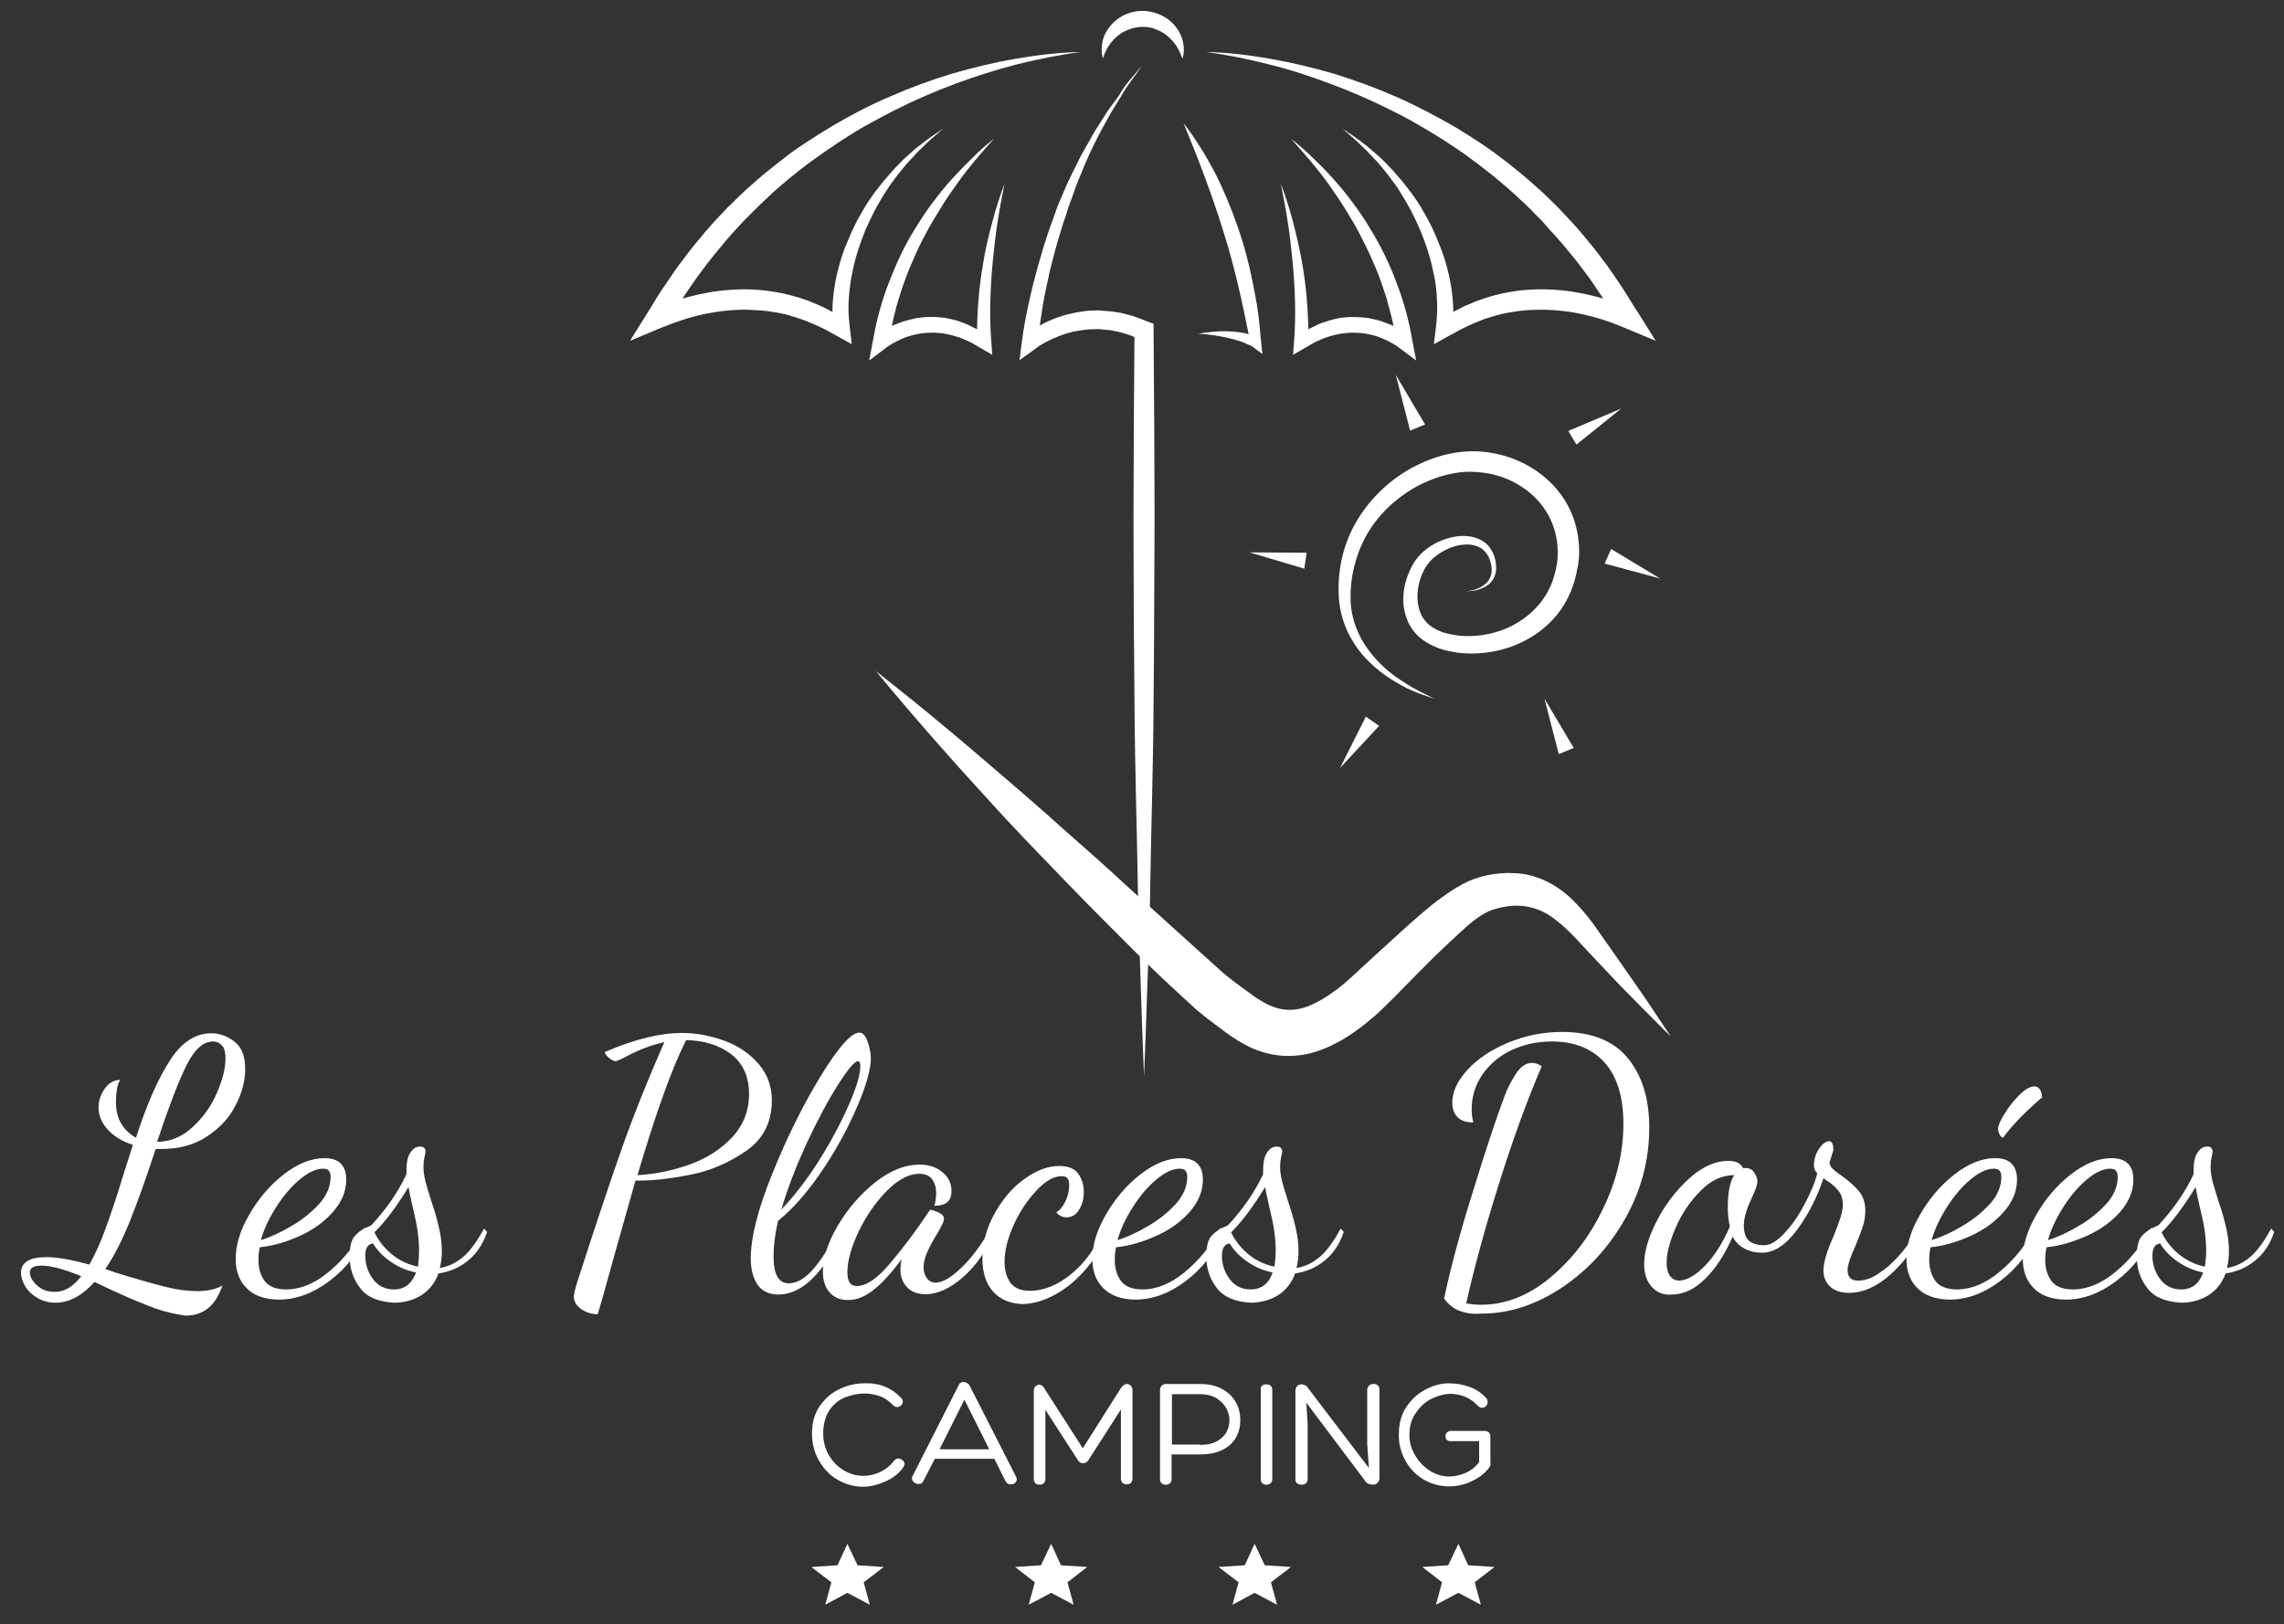 <svg xmlns="http://www.w3.org/2000/svg" xmlns:xlink="http://www.w3.org/1999/xlink" version="1.1" style="enable-background:new -225.3 -139.3 994.1 862.4;" xml:space="preserve" width="671.348" height="477.47"><rect width="100%" height="100%" fill="#333333" stroke="none"/><rect id="backgroundrect" width="100%" height="100%" x="0" y="0" fill="none" stroke="none"/>
<style type="text/css">
	.st0{fill:#FFFFFF;}
</style>

<g class="currentLayer" style=""><title>Layer 1</title><g id="svg_1" class="">
	<g id="svg_2">
		<path class="st0" d="M45.672,384.7 c-3.2,-1.2 -7.4,-2.9 -12.6,-5.3 l-5.3,-2.5 c-3.6,4 -7.4,6.1 -11.4,6.1 c-2.1,0 -3.9,-0.5 -5.4,-1.4 c-1.6,-1 -2.8,-2.1 -3.6,-3.5 c-0.8,-1.4 -1.2,-2.7 -1.2,-4 c0,-1.4 0.6,-2.5 1.8,-3.3 c1.2,-0.8 3.1,-1.2 5.7,-1.2 c3,0 7.2,0.7 12.6,2.2 c1.7,-3 3.3,-6.6 4.8,-10.7 c1.5,-4.1 3.4,-9.7 5.5,-16.7 l2.5,-7.8 c-3.1,-1 -5.6,-2.5 -7.4,-4.5 c-1.8,-2 -2.7,-4.1 -2.7,-6.5 c0,-2 0.6,-3.8 1.8,-5.5 c1.2,-1.7 2.7,-2.6 4.6,-2.6 c-0.5,0.6 -0.8,1.5 -1,2.8 c-0.2,1.2 -0.3,2.4 -0.3,3.6 c0,2.5 0.5,4.7 1.6,6.5 c1.1,1.8 2.5,3.1 4.3,4.1 c3.1,-9.6 6.4,-17.2 9.9,-22.6 c3.4,-5.4 7.5,-8.1 12.2,-8.1 c2.5,0 4.8,0.8 6.9,2.5 c2.1,1.6 3.1,4.3 3.1,8 c0,3.4 -0.9,7 -2.8,10.6 c-1.8,3.7 -4.6,6.7 -8.4,9.2 c-3.7,2.5 -8.2,3.7 -13.5,3.7 h-1.6 c-2.8,8.5 -5.3,15.5 -7.5,21 c-2.2,5.5 -4.6,10.3 -7.3,14.3 c0.5,0.2 1.1,0.4 1.7,0.6 c0.6,0.2 1.2,0.4 1.8,0.6 c5.8,1.8 10.5,3.1 14,4 s6.7,1.3 9.6,1.3 c2.7,0 5.2,-0.5 7.3,-1.6 c-1.1,3.1 -2.5,5.3 -4.3,6.7 c-1.8,1.4 -3.9,2.1 -6.5,2.1 C51.772,386.4 48.872,385.8 45.672,384.7 zM23.872,375.2 c-5.1,-2.1 -9,-3.1 -11.7,-3.1 c-2.3,0 -3.4,0.7 -3.4,1.9 c0,1.3 0.7,2.6 2.1,3.9 c1.4,1.3 3.1,1.9 5.1,1.9 C18.772,379.9 21.472,378.4 23.872,375.2 zM56.472,331.5 c3.1,-2.8 5.5,-6.1 7.2,-10 c1.7,-3.9 2.6,-7.3 2.6,-10.2 c0,-1.8 -0.3,-3.2 -1,-3.9 c-0.7,-0.8 -1.6,-1.2 -2.7,-1.2 c-2.9,0 -5.5,2.4 -7.9,7.3 c-2.4,4.9 -5.2,12.3 -8.5,22.2 C49.972,335.7 53.372,334.3 56.472,331.5 z" id="svg_3"/>
		<path class="st0" d="M72.472,378.7 c-2.2,-2.2 -3.2,-5.1 -3.2,-8.6 c0,-4 1.3,-8.4 4,-13 c2.7,-4.7 6,-8.6 10.1,-11.8 c4.1,-3.2 8.1,-4.8 12,-4.8 c4.2,0 6.4,2.1 6.4,6.3 c0,3.4 -1.3,6.5 -3.8,9.4 c-2.5,2.9 -5.8,5.3 -9.7,7.1 c-4,1.8 -7.9,3 -11.9,3.4 c-0.3,1.2 -0.4,2.4 -0.4,3.7 c0,2.5 0.6,4.5 1.8,6.2 c1.2,1.6 3.3,2.5 6.3,2.5 c4.2,0 8.4,-1.7 12.6,-5.2 c4.2,-3.5 7.7,-7.8 10.4,-12.9 l1.2,0.9 c-2.7,6.1 -6.5,11 -11.4,14.7 c-4.9,3.7 -9.9,5.5 -15,5.5 C77.672,382 74.572,380.9 72.472,378.7 zM85.772,360.4 c3.1,-1.8 5.8,-4 8.1,-6.5 c2.2,-2.5 3.3,-5.1 3.3,-7.9 c0,-0.8 -0.2,-1.4 -0.5,-1.8 c-0.3,-0.4 -0.9,-0.6 -1.7,-0.6 c-2.1,0 -4.4,1.1 -6.9,3.2 c-2.5,2.1 -4.8,4.8 -6.9,8.1 c-2.1,3.3 -3.6,6.5 -4.5,9.7 C79.572,363.7 82.572,362.3 85.772,360.4 z" id="svg_4"/>
		<path class="st0" d="M105.872,378.7 c-2.1,-2.7 -3.1,-5.8 -3.1,-9.4 c0,-2.7 0.5,-4.7 1.4,-5.8 c1,-1.1 2,-1.9 3.1,-2.4 c1.1,-0.5 1.8,-0.8 2,-1 c4.4,-4.8 7.8,-9.7 10.2,-14.9 v-1.2 c0,-2.3 0.4,-4.1 1.2,-5.2 c0.8,-1.2 1.7,-1.7 2.8,-1.7 c0.5,0 1,0.1 1.2,0.4 c0.3,0.2 0.4,0.6 0.4,1 c0,0.3 -0.1,0.8 -0.3,1.7 c-0.2,0.9 -0.3,1.8 -0.3,2.8 c0,1.4 0.2,2.8 0.6,4.4 c0.4,1.5 1,3.5 1.8,6 c1,2.9 1.7,5.5 2.2,7.7 c0.5,2.2 0.8,4.4 0.8,6.7 c0,1.8 -0.2,3.5 -0.6,5 c2.5,-0.4 4.8,-1.5 6.9,-3.3 c2.1,-1.8 4.1,-4.6 6.1,-8.3 l0.9,1 c-1.2,3.6 -3.1,6.4 -5.6,8.4 c-2.5,2.1 -5.4,3.3 -8.7,3.8 c-1,2.8 -2.7,4.9 -5,6.4 c-2.3,1.4 -5,2.2 -8.1,2.2 C111.172,382.7 107.872,381.4 105.872,378.7 zM122.272,374.1 c-2.7,-0.5 -5.2,-1.6 -7.5,-3.2 c-2.3,-1.6 -4,-3.4 -5.1,-5.3 c-1.5,0.1 -2.3,1.3 -2.3,3.6 c0,2.6 0.8,4.9 2.3,6.9 c1.5,2 3.6,3 6.1,3 C118.972,379.1 121.072,377.4 122.272,374.1 zM123.172,367.6 c0,-2.1 -0.2,-4.1 -0.5,-6.2 c-0.3,-2.1 -0.9,-4.4 -1.5,-7.1 c-0.6,-2.7 -1,-4.5 -1.1,-5.3 c-3.5,5.7 -6.8,10.2 -10,13.3 c1.1,2.4 2.8,4.5 5,6.4 c2.2,1.8 4.8,3.1 7.8,3.7 C123.072,370.7 123.172,369.1 123.172,367.6 z" id="svg_5"/>
		<path class="st0" d="M170.872,384.9 c-1.4,-1 -2.2,-2.2 -2.2,-3.6 c0,-1 0.5,-2.9 1.4,-5.6 c5.2,-16.1 9.5,-29 12.9,-38.6 c3.4,-9.6 7.5,-19.8 12.3,-30.7 c-3.8,0.8 -7.7,2.3 -11.9,4.6 c-1.4,0.7 -2.2,1 -2.4,1 c-0.5,0 -1.1,-0.3 -2,-1 c-0.8,-0.7 -1.2,-1.3 -1.2,-1.7 c8.8,-3.8 16.3,-5.6 22.7,-5.6 c4.2,0 8.4,0.8 12.5,2.3 c4.1,1.5 7.4,3.8 10,6.8 c2.6,3 3.9,6.6 3.9,10.7 c0,6.4 -2.5,11.4 -7.6,14.9 c-5.1,3.5 -10.6,5.9 -16.5,7 c-6,1.2 -10.9,1.7 -15,1.7 h-1 c-0.3,1.2 -2.4,8.5 -6.2,22 c-2.4,8.7 -4,14.5 -4.9,17.3 C173.972,386.4 172.372,385.9 170.872,384.9 zM202.872,342.3 c5,-1.8 9.1,-4.5 12.4,-8 c3.2,-3.5 4.9,-7.7 4.9,-12.6 c0,-5.2 -1.8,-9.1 -5.3,-11.8 c-3.6,-2.7 -8,-4 -13.2,-4.1 c-4.2,8.3 -8.9,21.5 -14.3,39.7 C192.772,345.2 197.872,344.1 202.872,342.3 z" id="svg_6"/>
		<path class="st0" d="M222.672,377.7 c-1.3,-1.9 -2,-4.5 -2,-7.7 c0,-6.2 2.1,-14.5 6.4,-25.1 s9,-20.1 14.2,-28.6 c5.2,-8.5 9,-12.7 11.3,-12.7 c1,0 1.8,0.8 2.4,2.5 c0.6,1.7 1,3.4 1,5.1 c0,3.1 -1.3,7.8 -3.9,13.9 c-2.6,6.1 -5.9,12.3 -10.1,18.6 c-4.2,6.3 -8.6,11.4 -13.3,15.3 c-0.9,4 -1.3,7.4 -1.3,10.4 c0,5.3 1.5,7.9 4.5,7.9 c2.5,0 5.1,-1.6 7.7,-4.8 s5,-7.1 7,-11.6 l1.5,0.8 c-5.9,12.6 -12.3,18.9 -19.3,18.9 C226.072,380.6 223.972,379.6 222.672,377.7 zM240.672,341.3 c3.6,-5.7 6.5,-11.2 8.8,-16.4 c2.3,-5.2 3.4,-9 3.4,-11.3 c0,-1.1 -0.2,-1.6 -0.7,-1.6 c-1,0 -2.9,2.3 -5.9,7 c-3,4.7 -6,10.4 -9.2,17.2 c-3.1,6.8 -5.6,13.2 -7.4,19.4 C233.372,351.7 237.072,347 240.672,341.3 z" id="svg_7"/>
		<path class="st0" d="M243.972,380.1 c-1.4,-1.5 -2.1,-3.6 -2.1,-6.3 c0,-4 1.5,-8.6 4.4,-13.5 s6.6,-9.2 11,-12.7 c4.4,-3.5 8.8,-5.2 13,-5.2 c2.7,0 4.9,0.7 6.7,2.2 c1.8,1.4 2.7,3.3 2.7,5.5 c0,1.6 -0.4,2.7 -1.3,3.4 c-0.9,0.7 -2.1,1 -3.7,1 c0.3,-1.2 0.5,-2.4 0.5,-3.6 c0,-1.7 -0.4,-3.1 -1.2,-4.2 c-0.8,-1.1 -2.1,-1.6 -3.8,-1.6 c-3,0 -6.2,1.7 -9.5,5 c-3.3,3.4 -6.1,7.4 -8.3,12 c-2.2,4.7 -3.3,8.7 -3.3,12 c0,2.7 0.9,4 2.8,4 c2.7,0 6,-2.2 9.6,-6.5 c3.7,-4.3 7.7,-9.6 11.9,-15.9 c0.9,0.1 1.8,0.4 2.7,0.9 c0.9,0.4 1.4,1 1.4,1.7 c0,0.5 -0.3,1.4 -1,2.6 c-0.6,1.2 -1,1.9 -1.2,2.1 c-1.2,2 -2.1,3.7 -2.8,5.3 s-1,3 -1,4.3 c0,1.2 0.3,2.2 0.9,3.1 c0.6,0.9 1.5,1.4 2.6,1.4 c2,0 4.5,-1.4 7.5,-4.3 c3,-2.8 6,-6.8 8.9,-12 l1,1 c-1.4,3.6 -3.3,6.9 -5.5,9.7 c-2.3,2.8 -4.7,5 -7.3,6.6 c-2.6,1.6 -5.1,2.4 -7.5,2.4 c-2.4,0 -4.2,-0.7 -5.5,-2.1 c-1.3,-1.4 -1.9,-3.1 -1.9,-5.1 c0,-0.9 0.1,-1.9 0.3,-3 c-3.1,4.1 -5.8,7.1 -8.3,9 c-2.4,1.9 -4.8,2.9 -7.2,2.9 C247.272,382.3 245.372,381.6 243.972,380.1 z" id="svg_8"/>
		<path class="st0" d="M291.972,379.8 c-2.1,-2.3 -3.2,-5.5 -3.2,-9.7 c0,-4.4 1.1,-8.8 3.4,-13 c2.3,-4.2 5.1,-7.7 8.7,-10.3 c3.5,-2.6 7,-4 10.4,-4 c2.6,0 4.5,0.7 5.6,2.2 s1.7,3.3 1.7,5.4 c0,2.1 -0.5,3.8 -1.4,5.3 c-0.9,1.5 -2.2,2.2 -3.7,2.2 c-1.2,0 -2.2,-0.5 -3,-1.5 c1,-0.5 1.9,-1.6 2.7,-3.2 c0.8,-1.7 1.1,-3.3 1.1,-4.9 c0,-0.9 -0.2,-1.5 -0.5,-1.9 c-0.3,-0.4 -0.9,-0.6 -1.7,-0.6 c-2.3,0 -4.8,1.4 -7.4,4.2 c-2.6,2.8 -4.9,6.1 -6.7,10.1 c-1.8,4 -2.7,7.6 -2.7,10.9 c0,2.5 0.6,4.5 1.7,6.1 c1.2,1.6 3.1,2.4 5.7,2.4 c4.2,0 8.3,-1.7 12.4,-5.1 c4.1,-3.4 7.2,-7.9 9.4,-13.4 l1.3,1 c-1.6,4.1 -3.7,7.8 -6.5,11 c-2.7,3.2 -5.8,5.8 -9.1,7.6 c-3.3,1.8 -6.6,2.8 -9.9,2.8 C296.872,383.2 294.072,382.1 291.972,379.8 z" id="svg_9"/>
		<path class="st0" d="M324.272,378.7 c-2.2,-2.2 -3.2,-5.1 -3.2,-8.6 c0,-4 1.3,-8.4 4,-13 c2.7,-4.7 6,-8.6 10.1,-11.8 c4.1,-3.2 8.1,-4.8 12,-4.8 c4.2,0 6.4,2.1 6.4,6.3 c0,3.4 -1.3,6.5 -3.8,9.4 c-2.5,2.9 -5.8,5.3 -9.8,7.1 c-4,1.8 -7.9,3 -11.9,3.4 c-0.3,1.2 -0.4,2.4 -0.4,3.7 c0,2.5 0.6,4.5 1.8,6.2 c1.2,1.6 3.3,2.5 6.3,2.5 c4.2,0 8.4,-1.7 12.6,-5.2 c4.2,-3.5 7.7,-7.8 10.4,-12.9 l1.2,0.9 c-2.7,6.1 -6.5,11 -11.4,14.7 c-4.9,3.7 -9.8,5.5 -15,5.5 C329.472,382 326.472,380.9 324.272,378.7 zM337.572,360.4 c3.1,-1.8 5.8,-4 8.1,-6.5 c2.2,-2.5 3.3,-5.1 3.3,-7.9 c0,-0.8 -0.2,-1.4 -0.5,-1.8 c-0.3,-0.4 -0.9,-0.6 -1.7,-0.6 c-2.1,0 -4.4,1.1 -6.9,3.2 c-2.5,2.1 -4.8,4.8 -6.9,8.1 c-2.1,3.3 -3.6,6.5 -4.5,9.7 C331.372,363.7 334.372,362.3 337.572,360.4 z" id="svg_10"/>
		<path class="st0" d="M357.672,378.7 c-2.1,-2.7 -3.1,-5.8 -3.1,-9.4 c0,-2.7 0.5,-4.7 1.4,-5.8 c1,-1.1 2,-1.9 3.1,-2.4 c1.1,-0.5 1.8,-0.8 2,-1 c4.4,-4.8 7.8,-9.7 10.2,-14.9 v-1.2 c0,-2.3 0.4,-4.1 1.2,-5.2 c0.8,-1.2 1.7,-1.7 2.8,-1.7 c0.5,0 1,0.1 1.2,0.4 c0.3,0.2 0.4,0.6 0.4,1 c0,0.3 -0.1,0.8 -0.3,1.7 c-0.2,0.9 -0.3,1.8 -0.3,2.8 c0,1.4 0.2,2.8 0.6,4.4 c0.4,1.5 1,3.5 1.8,6 c1,2.9 1.7,5.5 2.2,7.7 c0.5,2.2 0.8,4.4 0.8,6.7 c0,1.8 -0.2,3.5 -0.6,5 c2.5,-0.4 4.8,-1.5 6.9,-3.3 c2.1,-1.8 4.1,-4.6 6.1,-8.3 l0.9,1 c-1.2,3.6 -3.1,6.4 -5.6,8.4 c-2.5,2.1 -5.4,3.3 -8.7,3.8 c-1,2.8 -2.7,4.9 -5,6.4 c-2.3,1.4 -5,2.2 -8.1,2.2 C362.972,382.7 359.772,381.4 357.672,378.7 zM374.072,374.1 c-2.7,-0.5 -5.2,-1.6 -7.5,-3.2 c-2.3,-1.6 -4,-3.4 -5.1,-5.3 c-1.5,0.1 -2.3,1.3 -2.3,3.6 c0,2.6 0.8,4.9 2.3,6.9 c1.5,2 3.6,3 6.1,3 C370.772,379.1 372.972,377.4 374.072,374.1 zM374.972,367.6 c0,-2.1 -0.2,-4.1 -0.5,-6.2 c-0.3,-2.1 -0.9,-4.4 -1.5,-7.1 c-0.6,-2.7 -1,-4.5 -1.1,-5.3 c-3.5,5.7 -6.8,10.2 -10,13.3 c1.1,2.4 2.8,4.5 5,6.4 c2.2,1.8 4.8,3.1 7.7,3.7 C374.872,370.7 374.972,369.1 374.972,367.6 z" id="svg_11"/>
		<path class="st0" d="M429.072,385.4 c-1.8,-0.6 -3.3,-1.9 -4.6,-3.6 c1.8,-8.6 4.6,-19.2 8.6,-31.9 c3.9,-12.7 7,-21.9 9.2,-27.7 c0.8,-2.2 1.9,-4.3 3.3,-6.5 c1.4,-2.1 2.9,-3.2 4.7,-3.2 c1,0 1.9,0.3 2.9,1 c-4.1,9.5 -8.3,20.9 -12.5,34.3 c-4.2,13.3 -7.4,25.1 -9.7,35.4 c1.6,0.3 3.1,0.4 4.4,0.4 c7,0 13.8,-2.6 20.2,-7.9 c6.4,-5.3 11.6,-12 15.6,-20.3 c4,-8.2 6,-16.6 6,-25 c0,-8 -1.9,-14 -5.6,-18.1 c-3.8,-4.1 -8.9,-6.1 -15.4,-6.1 c-4.4,0 -8.4,0.9 -12,2.6 c-3.6,1.7 -6.4,4.2 -8.5,7.2 c-2.1,3.1 -3.1,6.5 -3.1,10.2 c0,1.5 0.2,2.8 0.5,3.8 c-2.1,0 -3.7,-0.5 -4.7,-1.6 c-1,-1.1 -1.5,-2.4 -1.5,-4.2 c0,-3.2 1.5,-6.4 4.4,-9.6 c2.9,-3.2 6.9,-5.9 11.9,-8 c5,-2.1 10.3,-3.2 16,-3.2 c8.7,0 15.1,2.6 19.3,7.7 c4.2,5.1 6.3,11.9 6.3,20.4 c0,9.6 -2.4,18.6 -7.2,27 c-4.8,8.4 -11,15.1 -18.7,20.2 c-7.6,5 -15.4,7.5 -23.3,7.5 C432.972,386.4 430.872,386.1 429.072,385.4 z" id="svg_12"/>
		<path class="st0" d="M485.472,378.3 c-1.4,-1.6 -2.2,-3.8 -2.2,-6.5 c0,-3.7 1.2,-8 3.7,-12.8 c2.5,-4.9 5.7,-9 9.5,-12.5 c3.9,-3.5 7.7,-5.2 11.5,-5.2 c2.3,0 3.7,0.7 4.4,2.2 c0.1,-0.1 0.4,-0.1 0.7,-0.1 c1.2,0 2,0.5 2.6,1.4 c0.6,0.9 0.9,1.8 0.9,2.6 c0,0.8 -0.5,2.2 -1.4,4.2 c-0.8,1.8 -1.5,3.3 -1.9,4.7 c-0.4,1.3 -0.7,2.7 -0.7,4.1 c0,1.9 0.5,3.3 1.4,4.3 c1,0.9 2.5,1.4 4.6,1.4 c1.7,0 3.6,-1.1 5.7,-3.3 c2.1,-2.2 4.1,-4.9 5.9,-8.3 c1.8,-3.3 3.2,-6.5 4,-9.5 c-0.7,-0.7 -1,-1.5 -1,-2.5 c0,-1.2 0.3,-2.4 0.8,-3.5 c0.5,-1.1 1.1,-1.9 1.8,-2.6 c0.7,-0.6 1.3,-0.9 1.7,-0.9 c1,0 1.4,0.8 1.4,2.5 c0,0.3 -0.2,0.9 -0.5,1.8 c-0.3,1 -0.5,1.6 -0.6,1.9 c0,0.7 0.3,1.3 0.9,1.9 c0.6,0.6 1.5,1.3 2.8,2.2 c2.1,1.5 3.8,3 5,4.5 c1.2,1.5 1.8,3.4 1.8,5.7 c0,1.5 -0.2,3 -0.7,4.5 s-1.2,3.4 -2.2,5.8 c-1.5,3.3 -2.3,5.6 -2.3,7.1 c0,2.1 1,3.1 3.1,3.1 c2.1,0 4.3,-0.8 6.6,-2.5 c2.4,-1.6 4.5,-3.7 6.5,-6.1 c2,-2.4 3.4,-4.7 4.3,-6.7 l1.3,1 c-2.1,4.7 -5.2,8.9 -9.2,12.5 s-8.1,5.4 -12.2,5.4 c-2.3,0 -4.2,-0.6 -5.5,-1.8 c-1.3,-1.2 -2,-2.8 -2,-4.8 c0,-2.3 1,-5.7 3,-10.1 c0.9,-2.3 1.6,-4.1 2,-5.4 c0.4,-1.3 0.7,-2.6 0.7,-3.7 c0,-1.7 -0.4,-3.1 -1.2,-4.1 c-0.8,-1 -1.7,-1.8 -2.6,-2.5 c-1,-0.6 -1.6,-1.1 -1.9,-1.3 c-1.8,5.5 -4.4,10.6 -7.7,15.1 c-3.3,4.5 -6.8,6.8 -10.3,6.8 c-2,0 -3.7,-0.4 -5.2,-1.2 c-1.5,-0.8 -2.7,-2 -3.5,-3.5 c-2.3,5.2 -4.9,9.3 -8.1,12.4 c-3.1,3.1 -6.4,4.6 -9.9,4.6 C488.872,380.8 486.872,379.9 485.472,378.3 zM501.472,371.8 c2.8,-3 5.1,-6.8 7,-11.2 c-0.4,-1.6 -0.6,-3.6 -0.6,-5.8 c0,-4.2 0.6,-7.4 1.9,-9.3 c-3.6,0 -6.9,1.5 -9.9,4.6 c-3,3 -5.5,6.6 -7.3,10.8 c-1.8,4.1 -2.7,7.6 -2.7,10.4 c0,1.6 0.3,2.8 1,3.8 c0.7,1 1.6,1.4 2.9,1.4 C496.072,376.3 498.672,374.8 501.472,371.8 z" id="svg_13"/>
		<path class="st0" d="M563.572,378.7 c-2.2,-2.2 -3.2,-5.1 -3.2,-8.6 c0,-4 1.3,-8.4 4,-13 c2.7,-4.7 6,-8.6 10.1,-11.8 c4.1,-3.2 8.1,-4.8 12,-4.8 c4.2,0 6.4,2.1 6.4,6.3 c0,3.4 -1.3,6.5 -3.8,9.4 c-2.5,2.9 -5.8,5.3 -9.7,7.1 c-4,1.8 -7.9,3 -11.9,3.4 c-0.3,1.2 -0.4,2.4 -0.4,3.7 c0,2.5 0.6,4.5 1.8,6.2 c1.2,1.6 3.3,2.5 6.3,2.5 c4.2,0 8.4,-1.7 12.6,-5.2 c4.2,-3.5 7.7,-7.8 10.4,-12.9 l1.2,0.9 c-2.7,6.1 -6.5,11 -11.4,14.7 c-4.9,3.7 -9.9,5.5 -15,5.5 C568.872,382 565.772,380.9 563.572,378.7 zM576.872,360.4 c3.1,-1.8 5.8,-4 8.1,-6.5 c2.2,-2.5 3.3,-5.1 3.3,-7.9 c0,-0.8 -0.2,-1.4 -0.5,-1.8 c-0.3,-0.4 -0.9,-0.6 -1.7,-0.6 c-2.1,0 -4.4,1.1 -6.9,3.2 c-2.5,2.1 -4.8,4.8 -6.9,8.1 c-2.1,3.3 -3.6,6.5 -4.5,9.7 C570.672,363.7 573.772,362.3 576.872,360.4 zM587.672,333.4 c-0.2,-0.6 -0.4,-1.1 -0.4,-1.5 c0,-0.8 0.6,-2.3 1.9,-4.4 c1.3,-2.1 2.7,-3.9 4.4,-5.6 c1.7,-1.6 3.1,-2.5 4.4,-2.5 c1.3,0 2.1,1.1 2.3,3.2 c-5.1,4.4 -8.9,8.3 -11.5,11.9 C588.272,334.4 587.972,334 587.672,333.4 z" id="svg_14"/>
		<path class="st0" d="M597.772,378.7 c-2.2,-2.2 -3.2,-5.1 -3.2,-8.6 c0,-4 1.3,-8.4 4,-13 c2.7,-4.7 6,-8.6 10.1,-11.8 c4.1,-3.2 8.1,-4.8 12,-4.8 c4.2,0 6.4,2.1 6.4,6.3 c0,3.4 -1.3,6.5 -3.8,9.4 c-2.5,2.9 -5.8,5.3 -9.8,7.1 c-4,1.8 -7.9,3 -11.9,3.4 c-0.3,1.2 -0.4,2.4 -0.4,3.7 c0,2.5 0.6,4.5 1.8,6.2 c1.2,1.6 3.3,2.5 6.3,2.5 c4.2,0 8.4,-1.7 12.6,-5.2 c4.2,-3.5 7.7,-7.8 10.4,-12.9 l1.2,0.9 c-2.7,6.1 -6.5,11 -11.4,14.7 c-4.9,3.7 -9.8,5.5 -15,5.5 C602.972,382 599.872,380.9 597.772,378.7 zM611.072,360.4 c3.1,-1.8 5.8,-4 8.1,-6.5 c2.2,-2.5 3.3,-5.1 3.3,-7.9 c0,-0.8 -0.2,-1.4 -0.5,-1.8 c-0.3,-0.4 -0.9,-0.6 -1.7,-0.6 c-2.1,0 -4.4,1.1 -6.9,3.2 c-2.5,2.1 -4.8,4.8 -6.9,8.1 c-2.1,3.3 -3.6,6.5 -4.5,9.7 C604.872,363.7 607.872,362.3 611.072,360.4 z" id="svg_15"/>
		<path class="st0" d="M631.172,378.7 c-2.1,-2.7 -3.1,-5.8 -3.1,-9.4 c0,-2.7 0.5,-4.7 1.4,-5.8 c1,-1.1 2,-1.9 3.1,-2.4 c1.1,-0.5 1.8,-0.8 2,-1 c4.4,-4.8 7.8,-9.7 10.2,-14.9 v-1.2 c0,-2.3 0.4,-4.1 1.2,-5.2 c0.8,-1.2 1.7,-1.7 2.8,-1.7 c0.5,0 1,0.1 1.2,0.4 s0.4,0.6 0.4,1 c0,0.3 -0.1,0.8 -0.3,1.7 s-0.3,1.8 -0.3,2.8 c0,1.4 0.2,2.8 0.6,4.4 c0.4,1.5 1,3.5 1.8,6 c1,2.9 1.7,5.5 2.2,7.7 c0.5,2.2 0.8,4.4 0.8,6.7 c0,1.8 -0.2,3.5 -0.6,5 c2.5,-0.4 4.8,-1.5 6.9,-3.3 c2.1,-1.8 4.1,-4.6 6.1,-8.3 l0.9,1 c-1.2,3.6 -3.1,6.4 -5.6,8.4 c-2.5,2.1 -5.4,3.3 -8.7,3.8 c-1,2.8 -2.7,4.9 -5,6.4 c-2.3,1.4 -5,2.2 -8.1,2.2 C636.472,382.7 633.172,381.4 631.172,378.7 zM647.572,374.1 c-2.7,-0.5 -5.2,-1.6 -7.5,-3.2 c-2.3,-1.6 -4,-3.4 -5.1,-5.3 c-1.5,0.1 -2.3,1.3 -2.3,3.6 c0,2.6 0.8,4.9 2.3,6.9 c1.5,2 3.6,3 6.1,3 C644.272,379.1 646.472,377.4 647.572,374.1 zM648.472,367.6 c0,-2.1 -0.2,-4.1 -0.5,-6.2 c-0.3,-2.1 -0.9,-4.4 -1.5,-7.1 c-0.6,-2.7 -1,-4.5 -1.1,-5.3 c-3.5,5.7 -6.8,10.2 -10,13.3 c1.1,2.4 2.8,4.5 5,6.4 c2.2,1.8 4.8,3.1 7.7,3.7 C648.372,370.7 648.472,369.1 648.472,367.6 z" id="svg_16"/>
	</g>
	<g id="svg_17">
		<path class="st0" d="M264.972,411.1 c0.3,0.3 0.4,0.6 0.4,1 c0,0.4 -0.2,0.8 -0.5,1.1 c-0.4,0.3 -0.8,0.5 -1.2,0.5 c-0.4,0 -0.7,-0.2 -1.1,-0.5 c-1.2,-1.3 -2.5,-2.2 -3.9,-2.7 c-1.4,-0.5 -2.9,-0.8 -4.6,-0.8 c-1.9,0 -3.7,0.4 -5.6,1.1 c-1.8,0.7 -3.4,2 -4.6,3.7 c-1.2,1.8 -1.9,4.1 -1.9,6.9 c0,2.3 0.5,4.4 1.6,6.3 c1.1,1.9 2.5,3.4 4.3,4.5 c1.8,1.1 3.7,1.7 5.9,1.7 c1.8,0 3.5,-0.4 5.1,-1.2 c1.6,-0.8 2.9,-1.9 4,-3.3 c0.3,-0.4 0.7,-0.6 1.2,-0.6 c0.4,0 0.8,0.2 1.2,0.5 c0.4,0.3 0.6,0.7 0.6,1.1 c0,0.3 -0.1,0.6 -0.3,0.9 c-1.2,1.8 -3,3.2 -5.2,4.2 c-2.2,1 -4.4,1.6 -6.7,1.6 c-2.6,0 -5.1,-0.7 -7.4,-2 c-2.3,-1.3 -4.1,-3.2 -5.5,-5.6 c-1.4,-2.4 -2.1,-5.1 -2.1,-8 c0,-3.3 0.8,-6.1 2.4,-8.3 c1.6,-2.2 3.6,-3.9 5.9,-4.9 c2.3,-1.1 4.7,-1.6 7,-1.6 C258.472,406.5 262.072,408 264.972,411.1 z" id="svg_18"/>
		<path class="st0" d="M284.972,407.3 l13.7,26.9 c0.1,0.2 0.2,0.5 0.2,0.7 c0,0.4 -0.2,0.8 -0.5,1.1 c-0.3,0.3 -0.8,0.4 -1.3,0.4 c-0.7,0 -1.2,-0.3 -1.5,-0.9 l-3.3,-6.6 h-17.5 l-3.4,6.6 c-0.3,0.6 -0.8,0.8 -1.4,0.8 c-0.5,0 -0.9,-0.2 -1.3,-0.5 c-0.4,-0.3 -0.6,-0.7 -0.6,-1.1 c0,-0.2 0,-0.4 0.1,-0.6 l13.7,-27 c0.1,-0.3 0.3,-0.5 0.6,-0.6 c0.3,-0.2 0.6,-0.2 0.9,-0.2 C284.172,406.5 284.672,406.8 284.972,407.3 zM276.172,426.1 h14.6 l-7.3,-14.6 L276.172,426.1 z" id="svg_19"/>
		<path class="st0" d="M331.272,406.9 c0.4,0 0.8,0.2 1.1,0.5 c0.3,0.3 0.5,0.8 0.5,1.3 v26.1 c0,0.5 -0.2,0.9 -0.5,1.2 c-0.3,0.3 -0.7,0.4 -1.2,0.4 c-0.5,0 -0.9,-0.1 -1.2,-0.4 c-0.3,-0.3 -0.5,-0.7 -0.5,-1.2 v-20.4 l-9.5,14.8 c-0.4,0.6 -0.9,1 -1.6,1 s-1.2,-0.3 -1.6,-1 l-9.5,-14.7 v20.4 c0,0.5 -0.2,0.9 -0.5,1.2 c-0.3,0.3 -0.7,0.4 -1.2,0.4 c-0.5,0 -0.9,-0.1 -1.2,-0.4 c-0.3,-0.3 -0.5,-0.7 -0.5,-1.2 v-26 c0,-0.6 0.2,-1 0.5,-1.3 c0.3,-0.3 0.7,-0.5 1.1,-0.5 c0.3,0 0.6,0.1 0.8,0.3 c0.3,0.2 0.5,0.4 0.7,0.8 l11.3,17.6 l11.2,-17.7 C330.072,407.3 330.572,406.9 331.272,406.9 z" id="svg_20"/>
		<path class="st0" d="M344.372,434.9 c0,0.5 -0.2,0.9 -0.5,1.2 c-0.3,0.3 -0.7,0.4 -1.2,0.4 c-0.5,0 -0.9,-0.1 -1.2,-0.4 c-0.3,-0.3 -0.5,-0.6 -0.5,-1.1 v-26.4 c0,-0.5 0.2,-0.9 0.5,-1.2 c0.3,-0.3 0.7,-0.5 1.2,-0.5 h10.1 c2.6,0 4.7,0.5 6.5,1.5 s3.1,2.3 4,3.9 c0.9,1.6 1.3,3.4 1.3,5.2 c0,1.9 -0.4,3.6 -1.3,5.2 c-0.9,1.5 -2.2,2.7 -4,3.6 c-1.8,0.9 -4,1.3 -6.6,1.3 h-8.3 V434.9 zM352.672,424.8 c2,0 3.6,-0.3 4.9,-1 c1.3,-0.7 2.3,-1.6 2.9,-2.7 c0.6,-1.1 0.9,-2.2 0.9,-3.5 c0,-1.3 -0.3,-2.5 -1,-3.7 c-0.7,-1.2 -1.7,-2.1 -2.9,-2.9 c-1.3,-0.7 -2.8,-1.1 -4.5,-1.1 h-8.5 v14.8 H352.672 z" id="svg_21"/>
		<path class="st0" d="M370.972,407.4 c0.3,-0.3 0.7,-0.4 1.2,-0.4 c0.5,0 0.9,0.1 1.3,0.4 c0.3,0.3 0.5,0.7 0.5,1.3 v26.2 c0,0.5 -0.2,0.9 -0.5,1.2 c-0.4,0.3 -0.8,0.4 -1.2,0.4 c-0.5,0 -0.9,-0.1 -1.2,-0.4 c-0.3,-0.3 -0.5,-0.7 -0.5,-1.2 v-26.2 C370.472,408.1 370.672,407.7 370.972,407.4 z" id="svg_22"/>
		<path class="st0" d="M402.472,407.3 c0.4,-0.3 0.8,-0.4 1.3,-0.4 c0.5,0 0.9,0.1 1.2,0.4 c0.3,0.3 0.5,0.6 0.5,1.1 v26.1 c0,0.6 -0.2,1.1 -0.6,1.5 c-0.4,0.4 -0.9,0.5 -1.5,0.5 c-0.4,0 -0.8,-0.1 -1.2,-0.3 c-0.4,-0.2 -0.7,-0.4 -0.9,-0.8 L383.972,412.4 l0.4,6.4 v16 c0,0.6 -0.2,1 -0.5,1.3 s-0.8,0.4 -1.3,0.4 c-0.5,0 -0.9,-0.1 -1.3,-0.4 s-0.5,-0.7 -0.5,-1.3 V409 c0,-0.6 0.2,-1.2 0.5,-1.5 c0.4,-0.4 0.8,-0.5 1.3,-0.5 c0.4,0 0.7,0.1 1.1,0.3 s0.6,0.4 0.8,0.8 l17.9,23.5 l-0.5,-7 v-16.1 C401.972,408 402.172,407.6 402.472,407.3 z" id="svg_23"/>
		<path class="st0" d="M437.772,431.4 c-1.3,1.8 -3.1,3.1 -5.2,4.1 c-2.1,1 -4.3,1.5 -6.7,1.5 c-2.6,0 -5.1,-0.7 -7.4,-2 c-2.3,-1.4 -4.1,-3.2 -5.4,-5.6 c-1.3,-2.4 -2,-5 -1.9,-7.8 c0,-3.2 0.8,-5.9 2.3,-8.1 c1.6,-2.3 3.5,-4 5.8,-5.1 c2.3,-1.2 4.5,-1.7 6.7,-1.7 c2.1,0 4.2,0.4 6.1,1.1 c1.9,0.7 3.5,1.8 4.8,3.3 c0.3,0.3 0.4,0.7 0.4,1.1 c0,0.5 -0.2,0.9 -0.5,1.2 c-0.3,0.3 -0.7,0.5 -1.2,0.5 c-0.4,0 -0.8,-0.2 -1.2,-0.6 c-1,-1.1 -2.2,-2 -3.6,-2.6 c-1.4,-0.6 -2.9,-0.9 -4.4,-0.9 c-1.8,0 -3.6,0.5 -5.5,1.4 s-3.4,2.3 -4.7,4.2 c-1.3,1.8 -1.9,4 -1.9,6.5 c0,2.2 0.6,4.2 1.7,6 c1.1,1.9 2.5,3.3 4.3,4.5 c1.8,1.1 3.6,1.7 5.6,1.7 c1.7,0 3.4,-0.4 5,-1.1 c1.6,-0.7 2.9,-1.8 3.9,-3.1 v-6.2 h-8.4 c-0.5,0 -0.9,-0.1 -1.1,-0.4 c-0.3,-0.3 -0.4,-0.6 -0.4,-1 c0,-0.4 0.1,-0.8 0.4,-1.1 c0.3,-0.3 0.6,-0.5 1.1,-0.5 h9.9 c1.2,0 1.8,0.6 1.8,1.7 v7.8 C438.272,430.4 438.072,430.9 437.772,431.4 z" id="svg_24"/>
	</g>
	<polygon class="st0" points="242.572,471.8 249.072,468.3 255.672,471.8 253.872,465.2 259.772,460.7 252.072,460.2 249.072,453.9 246.172,460.2 238.472,460.7 244.372,465.2 " id="svg_25"/>
	<polygon class="st0" points="302.372,471.8 308.972,468.3 315.572,471.8 313.772,465.2 319.572,460.7 311.872,460.2 308.972,453.9 305.972,460.2 298.372,460.7 304.172,465.2 " id="svg_26"/>
	<polygon class="st0" points="362.273,471.8 368.773,468.3 375.373,471.8 373.573,465.2 379.473,460.7 371.773,460.2 368.773,453.9 365.873,460.2 358.173,460.7 364.073,465.2 " id="svg_27"/>
	<polygon class="st0" points="422.073,471.8 428.673,468.3 435.273,471.8 433.473,465.2 439.273,460.7 431.573,460.2 428.673,453.9 425.673,460.2 418.073,460.7 423.873,465.2 " id="svg_28"/>
	<g id="svg_29">
		<g id="svg_30">
			<path class="st0" d="M354.472,15.3 c6.4,0.1 12.7,0.9 19,2 c6.3,1.1 12.5,2.6 18.7,4.4 c6.1,1.9 12.2,4.1 18.1,6.7 c5.9,2.6 11.6,5.6 17.2,8.8 c2.8,1.7 5.5,3.4 8.2,5.2 c2.7,1.8 5.3,3.8 7.8,5.7 c2.5,2 5.1,4.1 7.4,6.2 c2.5,2.1 4.7,4.4 7.1,6.7 c2.2,2.4 4.5,4.7 6.6,7.2 c2.1,2.5 4.2,5 6.1,7.6 c2,2.5 3.8,5.3 5.6,7.9 c1.8,2.7 3.4,5.5 5.2,8.2 l5.2,8.3 l-9.1,-3.8 c-4.2,-1.8 -8.5,-3.2 -12.9,-4.1 c-2.2,-0.5 -4.4,-0.8 -6.6,-1 c-2.2,-0.2 -4.5,-0.3 -6.7,-0.2 c-2.2,0 -4.4,0.2 -6.6,0.6 c-2.2,0.3 -4.4,0.8 -6.5,1.5 c-1.1,0.3 -2.1,0.6 -3.2,1.1 c-1,0.4 -2.1,0.8 -3.1,1.3 c-2,0.9 -4,2 -6,3.1 l-4.5,2.5 l0.6,-5 c0.3,-2.7 0.5,-5.4 0.3,-8.1 c-0.1,-2.7 -0.4,-5.5 -1.1,-8.2 c-0.5,-2.7 -1.3,-5.4 -2.2,-8 c-0.9,-2.6 -2,-5.2 -3.2,-7.7 c-1.2,-2.5 -2.6,-5 -4.1,-7.4 c-0.7,-1.2 -1.5,-2.4 -2.4,-3.5 c-0.8,-1.2 -1.7,-2.3 -2.6,-3.4 c-0.9,-1.1 -1.8,-2.2 -2.8,-3.2 c-1,-1 -1.9,-2.1 -3,-3.1 c-2,-2 -4.2,-3.9 -6.4,-5.8 c2.4,1.6 4.8,3.2 7,5 c1.2,0.9 2.2,1.9 3.3,2.8 c1.1,0.9 2.1,2 3.1,3 c1,1 2,2.1 2.9,3.2 c1,1.1 1.9,2.2 2.8,3.4 c1.8,2.3 3.5,4.7 4.9,7.3 c1.5,2.5 2.8,5.2 3.9,7.9 c1.1,2.7 2.2,5.5 2.9,8.4 c0.8,2.9 1.3,5.8 1.6,8.8 c0.3,3 0.3,6 0,9.1 l-3.9,-2.5 c2.1,-1.3 4.2,-2.6 6.4,-3.7 c1.1,-0.6 2.3,-1 3.4,-1.5 c1.1,-0.5 2.3,-0.9 3.5,-1.3 c2.4,-0.8 4.8,-1.4 7.2,-1.8 c2.4,-0.5 4.9,-0.7 7.4,-0.8 c2.5,-0.1 5,0 7.4,0.2 c2.5,0.2 4.9,0.6 7.3,1.1 c4.8,1 9.5,2.5 14,4.3 l-3.9,4.5 c-1.7,-2.6 -3.2,-5.4 -4.9,-8 c-1.8,-2.6 -3.4,-5.2 -5.4,-7.7 c-1.8,-2.5 -3.8,-4.9 -5.8,-7.3 c-2,-2.4 -4.2,-4.6 -6.2,-7 c-2.2,-2.2 -4.3,-4.5 -6.7,-6.6 c-2.3,-2.2 -4.6,-4.2 -7,-6.2 c-2.4,-1.9 -4.9,-3.9 -7.4,-5.7 c-2.5,-1.9 -5.1,-3.6 -7.7,-5.3 c-2.7,-1.7 -5.3,-3.3 -8.1,-4.9 c-2.7,-1.6 -5.5,-3 -8.3,-4.4 c-5.6,-2.8 -11.4,-5.3 -17.3,-7.5 c-5.9,-2.2 -11.9,-4.2 -18.1,-5.7 C366.972,17.4 360.772,16.1 354.472,15.3 z" id="svg_31"/>
			<path class="st0" d="M335.772,19.2 c-2.1,3.1 -4.5,5.9 -6.3,9.2 l-2.9,4.7 l-2.7,4.9 c-0.9,1.6 -1.7,3.3 -2.5,4.9 c-0.8,1.7 -1.6,3.3 -2.3,5 c-1.4,3.4 -2.9,6.8 -4,10.3 c-0.7,1.7 -1.3,3.5 -1.8,5.2 c-0.6,1.8 -1.2,3.5 -1.7,5.3 c-1.1,3.5 -2,7.1 -2.9,10.6 c-0.8,3.6 -1.6,7.2 -2.2,10.8 c-0.6,3.6 -1.1,7.3 -1.5,10.8 l-3.9,-2.1 c0.7,-0.6 1.3,-1 2,-1.5 c0.7,-0.5 1.3,-0.9 2,-1.3 c1.4,-0.8 2.8,-1.5 4.3,-2.1 c2.9,-1.2 6.1,-2 9.3,-2.4 c0.8,-0.1 1.6,-0.2 2.4,-0.2 c0.8,0 1.6,-0.1 2.4,0 l2.4,0.2 c0.8,0 1.6,0.2 2.4,0.3 c1.6,0.2 3.1,0.7 4.7,1.1 c1.5,0.5 3,1.1 4.5,1.7 l1.6,0.6 l0,2 l0.2,27.4 l0.1,27.4 c-0.1,18.3 -0.1,36.6 -0.3,54.8 c-0.1,18.3 -0.7,36.6 -1,54.8 c-0.1,9.1 -0.4,18.3 -0.8,27.4 c-0.3,9.1 -0.6,18.3 -1,27.4 c-0.4,-9.1 -0.7,-18.3 -1,-27.4 c-0.3,-9.1 -0.6,-18.3 -0.8,-27.4 c-0.3,-18.3 -0.9,-36.6 -1,-54.8 c-0.2,-18.3 -0.3,-36.6 -0.3,-54.8 l0.1,-27.4 l0.2,-27.4 l1.7,2.6 c-1.3,-0.5 -2.5,-1.1 -3.8,-1.5 c-1.3,-0.4 -2.6,-0.8 -3.9,-1 c-0.7,-0.1 -1.3,-0.3 -2,-0.3 l-2,-0.2 c-0.7,-0.1 -1.3,0 -2,0 c-0.7,0 -1.3,0 -2,0.1 c-1.3,0.1 -2.7,0.4 -4,0.6 c-1.3,0.3 -2.6,0.7 -3.9,1.2 c-1.3,0.5 -2.5,1 -3.8,1.7 c-0.6,0.3 -1.2,0.6 -1.8,1 c-0.6,0.3 -1.2,0.8 -1.6,1.1 l-4.7,3.4 l0.7,-5.5 c0.5,-3.9 1.2,-7.5 2,-11.2 c0.8,-3.7 1.7,-7.3 2.7,-10.9 c1,-3.6 2.1,-7.2 3.3,-10.7 c0.6,-1.8 1.3,-3.5 1.9,-5.3 c0.6,-1.8 1.3,-3.5 2.1,-5.2 c1.4,-3.5 3.1,-6.8 4.8,-10.2 c0.8,-1.7 1.8,-3.3 2.7,-4.9 c0.9,-1.6 1.8,-3.3 2.8,-4.8 l3,-4.7 l3.3,-4.5 C330.772,24.7 333.372,22.1 335.772,19.2 z" id="svg_32"/>
			<path class="st0" d="M347.872,36.2 c3.5,4.5 6.5,9.4 9.2,14.5 c2.6,5.1 4.8,10.4 6.7,15.9 c1.9,5.4 3.4,11 4.5,16.7 c0.3,1.4 0.5,2.8 0.8,4.2 c0.3,1.4 0.5,2.8 0.7,4.3 c0.4,2.8 0.6,5.7 0.9,8.6 l0.4,3.7 l-2.8,-2.1 c-0.1,-0.1 -0.5,-0.3 -0.7,-0.4 l-0.9,-0.4 c-0.6,-0.3 -1.2,-0.5 -1.9,-0.8 c-1.3,-0.4 -2.7,-0.8 -4,-1.1 c-2.8,-0.6 -5.6,-1 -8.5,-1.2 c2.9,-0.5 5.8,-0.8 8.8,-0.7 c1.5,0.1 3,0.2 4.5,0.5 c0.7,0.2 1.5,0.3 2.2,0.6 l1.1,0.4 c0.4,0.2 0.7,0.3 1.2,0.5 l-2.5,1.6 c-1.1,-5.5 -2.2,-11 -3.5,-16.5 c-1.3,-5.5 -2.7,-10.9 -4.4,-16.2 C356.272,57.3 352.272,46.8 347.872,36.2 z" id="svg_33"/>
			<path class="st0" d="M292.172,40.8 c-3.9,4.3 -7.7,8.7 -11,13.4 c-1.7,2.4 -3.3,4.7 -4.8,7.2 c-1.5,2.4 -3,4.9 -4.3,7.4 c-1.4,2.5 -2.6,5.1 -3.7,7.7 c-1.2,2.6 -2.2,5.3 -3.1,7.9 c-0.4,1.4 -0.9,2.7 -1.3,4.1 c-0.4,1.4 -0.8,2.7 -1.1,4.1 c-0.7,2.8 -1.2,5.5 -1.7,8.3 l-3.8,-2.2 c0.7,-0.6 1.3,-0.9 1.9,-1.3 c0.6,-0.4 1.3,-0.8 1.9,-1.1 c1.3,-0.7 2.7,-1.2 4.1,-1.7 c1.4,-0.5 2.9,-0.8 4.3,-1.1 c1.5,-0.2 3,-0.4 4.5,-0.3 c0.7,0 1.5,0 2.2,0.1 c0.7,0.1 1.5,0.1 2.2,0.3 c1.5,0.3 2.9,0.6 4.3,1.2 c1.4,0.4 2.7,1.2 4,1.8 c0.7,0.3 1.2,0.7 1.9,1.1 l1.8,1.2 l-3.2,1.8 c-0.2,-4 0,-8 0.3,-12 c0.3,-4 0.8,-7.9 1.5,-11.8 c0.6,-3.9 1.6,-7.8 2.6,-11.6 c1,-3.8 2.2,-7.6 3.6,-11.3 c-0.8,3.9 -1.5,7.7 -2.1,11.6 c-0.6,3.9 -1,7.8 -1.4,11.6 c-0.7,7.8 -1,15.6 -0.4,23.2 l0.3,3.9 l-3.5,-2 l-1.7,-1 c-0.6,-0.3 -1.1,-0.7 -1.7,-0.9 c-1.2,-0.5 -2.3,-1.1 -3.5,-1.4 c-1.2,-0.4 -2.4,-0.7 -3.6,-0.9 c-0.6,-0.2 -1.2,-0.1 -1.8,-0.2 c-0.6,-0.1 -1.2,-0.1 -1.9,-0.1 c-1.2,0 -2.5,0.1 -3.7,0.3 c-1.2,0.2 -2.4,0.5 -3.6,0.9 c-1.2,0.4 -2.3,0.9 -3.4,1.5 c-0.6,0.3 -1.1,0.6 -1.6,0.9 c-0.5,0.3 -1.1,0.7 -1.4,1 l-4.8,3.6 l1.1,-5.7 c0.5,-2.9 1.1,-5.8 1.9,-8.7 c0.8,-2.9 1.7,-5.7 2.8,-8.5 c1.1,-2.8 2.2,-5.5 3.5,-8.2 c1.3,-2.7 2.7,-5.3 4.3,-7.8 c1.5,-2.5 3.2,-5 4.9,-7.3 c1.8,-2.4 3.6,-4.7 5.6,-6.9 c2,-2.2 4,-4.3 6.1,-6.3 C287.672,44.5 289.872,42.6 292.172,40.8 z" id="svg_34"/>
			<path class="st0" d="M379.472,40.8 c2.3,1.8 4.5,3.7 6.6,5.8 c2.1,2 4.2,4.1 6.1,6.3 c2,2.2 3.8,4.5 5.6,6.9 c1.8,2.4 3.4,4.8 4.9,7.3 c1.5,2.5 3,5.1 4.3,7.8 c1.3,2.7 2.5,5.4 3.5,8.2 c1.1,2.8 2,5.6 2.8,8.5 c0.8,2.9 1.4,5.8 1.9,8.7 l1.1,5.7 l-4.8,-3.6 c-0.4,-0.3 -0.9,-0.7 -1.4,-1 c-0.5,-0.3 -1.1,-0.6 -1.6,-0.9 c-1.1,-0.6 -2.3,-1 -3.4,-1.5 c-1.2,-0.4 -2.4,-0.7 -3.6,-0.9 c-1.2,-0.2 -2.5,-0.3 -3.7,-0.3 c-0.6,0 -1.2,0 -1.9,0.1 c-0.6,0.1 -1.2,0.1 -1.8,0.2 c-1.2,0.2 -2.4,0.5 -3.6,0.9 c-1.2,0.3 -2.3,0.9 -3.5,1.4 c-0.6,0.2 -1.1,0.6 -1.7,0.9 l-1.7,1 l-3.5,2 l0.3,-3.9 c0.6,-7.6 0.3,-15.4 -0.4,-23.2 c-0.4,-3.9 -0.8,-7.8 -1.4,-11.6 c-0.6,-3.9 -1.3,-7.7 -2.1,-11.6 c1.4,3.7 2.6,7.5 3.6,11.3 c1,3.8 1.9,7.7 2.6,11.6 c0.7,3.9 1.2,7.8 1.5,11.8 c0.3,4 0.5,8 0.3,12 l-3.2,-1.8 l1.8,-1.2 c0.6,-0.4 1.2,-0.8 1.9,-1.1 c1.3,-0.6 2.6,-1.4 4,-1.8 c1.4,-0.5 2.8,-0.9 4.3,-1.2 c0.7,-0.2 1.5,-0.2 2.2,-0.3 c0.7,-0.1 1.5,-0.1 2.2,-0.1 c1.5,0 3,0.1 4.5,0.3 c1.5,0.3 2.9,0.6 4.3,1.1 c1.4,0.5 2.8,1 4.1,1.7 c0.7,0.3 1.3,0.7 1.9,1.1 c0.7,0.4 1.2,0.8 1.9,1.3 l-3.8,2.2 c-0.5,-2.8 -1,-5.6 -1.7,-8.3 c-0.3,-1.4 -0.8,-2.7 -1.1,-4.1 c-0.3,-1.4 -0.9,-2.7 -1.3,-4.1 c-0.9,-2.7 -1.9,-5.3 -3.1,-7.9 c-1.1,-2.6 -2.4,-5.2 -3.7,-7.7 c-1.3,-2.5 -2.8,-5 -4.3,-7.4 c-1.5,-2.5 -3.2,-4.8 -4.8,-7.2 C387.172,49.5 383.372,45.1 379.472,40.8 z" id="svg_35"/>
			<path class="st0" d="M324.172,17.2 c0,0 0,-0.1 -0.1,-0.4 c0,-0.3 -0.2,-0.7 -0.2,-1.2 c-0.1,-1.1 -0.1,-2.7 0.5,-4.5 c0.6,-1.8 2,-3.9 4,-5.4 c2,-1.6 4.8,-2.5 7.5,-2.5 c1.2,0 2.8,0.3 4,0.7 c1.3,0.4 2.5,1.1 3.5,1.8 c2,1.5 3.4,3.6 4,5.4 c1.3,3.8 0.1,6.2 0.2,6.2 c0,0 -0.2,-0.6 -0.6,-1.5 c-0.4,-0.9 -1,-2.2 -2,-3.4 c-1,-1.2 -2.3,-2.4 -3.9,-3.2 c-0.8,-0.4 -1.7,-0.7 -2.5,-1 c-0.9,-0.2 -1.6,-0.3 -2.7,-0.3 c-1.9,0 -3.7,0.5 -5.3,1.3 c-1.6,0.8 -2.9,2 -3.9,3.2 c-1,1.2 -1.6,2.5 -2,3.4 C324.372,16.7 324.172,17.2 324.172,17.2 z" id="svg_36"/>
			<path class="st0" d="M317.672,15.3 c-6.3,0.8 -12.5,2.1 -18.7,3.6 c-6.1,1.6 -12.2,3.5 -18.1,5.7 c-5.9,2.2 -11.7,4.7 -17.3,7.5 c-2.8,1.4 -5.6,2.9 -8.3,4.4 c-2.8,1.5 -5.4,3.2 -8.1,4.9 c-2.6,1.7 -5.2,3.5 -7.7,5.3 c-2.6,1.8 -5,3.8 -7.4,5.7 c-2.4,2 -4.8,4 -7,6.2 c-2.3,2.1 -4.5,4.4 -6.7,6.6 c-2.1,2.3 -4.3,4.6 -6.2,7 c-2,2.4 -4,4.8 -5.8,7.3 c-1.9,2.5 -3.6,5.1 -5.4,7.7 c-1.7,2.6 -3.3,5.3 -4.9,8 l-3.9,-4.5 c4.5,-1.8 9.2,-3.3 14,-4.3 c2.4,-0.5 4.9,-0.9 7.3,-1.1 c2.5,-0.2 5,-0.3 7.4,-0.2 c2.5,0.1 5,0.4 7.4,0.8 c2.4,0.4 4.9,1.1 7.2,1.8 c1.2,0.4 2.4,0.8 3.5,1.3 c1.1,0.5 2.3,0.9 3.4,1.5 c2.2,1.1 4.3,2.3 6.4,3.7 l-3.9,2.5 c-0.2,-3 -0.3,-6.1 0,-9.1 c0.3,-3 0.8,-5.9 1.6,-8.8 c0.7,-2.9 1.7,-5.7 2.9,-8.4 c1.1,-2.7 2.4,-5.4 3.9,-7.9 c1.4,-2.6 3.1,-5 4.9,-7.3 c0.9,-1.2 1.8,-2.3 2.8,-3.4 c0.9,-1.1 1.9,-2.2 2.9,-3.2 c1,-1 2,-2.1 3.1,-3 c1.1,-0.9 2.1,-2 3.3,-2.8 c2.2,-1.8 4.6,-3.4 7,-5 c-2.2,1.9 -4.4,3.7 -6.4,5.8 c-1.1,0.9 -2,2.1 -3,3.1 c-1,1 -1.9,2.1 -2.8,3.2 c-0.9,1.1 -1.8,2.2 -2.6,3.4 c-0.9,1.1 -1.6,2.3 -2.4,3.5 c-1.5,2.4 -2.9,4.8 -4.1,7.4 c-1.3,2.5 -2.3,5.1 -3.2,7.7 c-0.9,2.6 -1.7,5.3 -2.2,8 c-0.6,2.7 -0.9,5.4 -1.1,8.2 c-0.2,2.7 0,5.4 0.3,8.1 l0.6,5 l-4.5,-2.5 c-2,-1.1 -3.9,-2.2 -6,-3.1 c-1,-0.5 -2.1,-0.8 -3.1,-1.3 c-1,-0.4 -2.1,-0.7 -3.2,-1.1 c-2.1,-0.7 -4.3,-1.2 -6.5,-1.5 c-2.2,-0.4 -4.4,-0.5 -6.6,-0.6 c-2.2,-0.1 -4.4,0 -6.7,0.2 c-2.2,0.2 -4.4,0.6 -6.6,1 c-4.4,0.9 -8.7,2.4 -12.9,4.1 l-9.1,3.8 l5.2,-8.3 c1.7,-2.7 3.3,-5.6 5.2,-8.2 c1.8,-2.7 3.6,-5.4 5.6,-7.9 c1.9,-2.6 4,-5.1 6.1,-7.6 c2.1,-2.5 4.3,-4.8 6.6,-7.2 c2.3,-2.2 4.6,-4.6 7.1,-6.7 c2.4,-2.2 4.9,-4.2 7.4,-6.2 c2.6,-2 5.1,-4 7.8,-5.7 c2.7,-1.8 5.4,-3.5 8.2,-5.2 c5.6,-3.3 11.3,-6.3 17.2,-8.8 c5.9,-2.6 11.9,-4.8 18.1,-6.7 c6.2,-1.8 12.4,-3.3 18.7,-4.4 C304.872,16.2 311.272,15.4 317.672,15.3 z" id="svg_37"/>
		</g>
		<g id="svg_38">
			<path class="st0" d="M421.772,205.4 c0,0 -1,-0.2 -2.9,-0.9 c-1.8,-0.6 -4.6,-1.6 -7.8,-3.5 c-3.2,-1.8 -7,-4.4 -10.5,-8.4 c-3.4,-3.9 -6.4,-9.6 -7,-16.3 c-0.5,-6.5 0.5,-13.9 3.9,-20.7 c3.4,-6.8 9,-13 16.2,-17.3 c7.2,-4.2 15.9,-6.8 25,-5.1 c8.8,1.5 17.4,6.8 22,15.1 c2.3,4.1 3.4,8.8 3.5,13.4 c0,1.2 0,2.3 -0.2,3.4 l-0.1,0.9 l-0.1,0.5 l-0.1,0.4 l-0.3,1.6 c-0.5,2.4 -1.2,4.5 -2.2,6.6 c-3.9,8.5 -12,14 -20.2,16 c-4.1,1 -8.3,1.3 -12.4,0.8 c-2,-0.3 -4.1,-0.7 -5.9,-1.4 c-2.1,-0.8 -3.9,-1.8 -5.5,-3.2 c-3.3,-2.9 -4.7,-7.2 -4.7,-11 c0,-3.8 1.1,-7.3 2.8,-10.3 c1.7,-3.1 4.5,-5.2 7.3,-6.6 c2.8,-1.3 5.7,-2 8.5,-1.8 c2.8,0.2 5.5,1.4 6.9,3.5 c1.5,2.1 1.8,4.2 1.8,6.2 c-0.1,2 -1.1,3.7 -2.3,4.6 c-1.2,0.9 -2.4,1.3 -3.4,1.6 c-1.9,0.4 -3,0.3 -3,0.3 s1.1,0 2.9,-0.6 c1.7,-0.6 4.6,-2.3 4.5,-5.8 c-0.1,-1.6 -0.6,-3.7 -1.9,-5.1 c-1.2,-1.5 -3.3,-2.3 -5.6,-2.2 c-2.3,0 -4.8,0.8 -7,2.1 c-2.3,1.3 -4.3,3.1 -5.5,5.6 c-2.5,4.9 -2.9,12.3 1.7,16 c1.1,0.9 2.6,1.6 3.9,2.1 c1.7,0.5 3.3,0.8 5,1 c3.4,0.3 7,0 10.4,-1 c6.9,-1.9 13.1,-6.7 16.1,-13.2 c0.8,-1.6 1.3,-3.5 1.7,-5.1 l0.3,-1.5 l0.1,-0.4 c0,0.1 0,-0.2 0,-0.3 l0.1,-0.7 c0.1,-0.9 0.1,-1.8 0.1,-2.8 c-0.1,-3.7 -1,-7.3 -2.8,-10.5 c-3.5,-6.4 -10.3,-10.9 -17.6,-12.2 c-1.8,-0.3 -3.7,-0.5 -5.4,-0.5 c-2,0 -3.7,0.2 -5.5,0.6 c-3.6,0.7 -7.1,2.1 -10.3,3.8 c-6.4,3.6 -11.6,8.7 -14.8,14.6 c-3.2,5.9 -4.6,12.3 -4.5,18.3 c0.1,5.9 2.3,11.1 5.2,15 c2.9,4 6.3,6.8 9.3,8.8 c3,2 5.5,3.4 7.3,4.2 C420.772,205.1 421.772,205.4 421.772,205.4 z" id="svg_39"/>
			<polygon class="st0" points="414.473,126.6 410.273,110.2 418.873,124.8 " id="svg_40"/>
			<polygon class="st0" points="458.173,221.7 453.973,205.4 462.573,219.9 " id="svg_41"/>
			<polygon class="st0" points="460.973,126.7 476.573,120.1 463.373,130.7 " id="svg_42"/>
			<polygon class="st0" points="405.373,213.4 393.873,225.8 401.473,210.7 " id="svg_43"/>
			<polygon class="st0" points="383.373,167.2 367.273,162.4 384.073,162.5 " id="svg_44"/>
			<polygon class="st0" points="473.573,161.4 487.973,170.1 471.673,165.7 " id="svg_45"/>
		</g>
		<path class="st0" d="M257.472,197.3 c0,0 3.8,3 10.4,8.3 c6.6,5.3 15.9,13.1 26.8,22.5 c5.5,4.7 11.4,9.8 17.6,15.4 c6.2,5.5 12.8,11.2 19.4,17.4 c6.7,6 13.6,12.3 20.6,18.6 l5.2,4.7 l2.6,2.3 l2.4,1.9 c4.1,3 7.5,5.8 10.8,7.2 c3.2,1.4 6.1,1.7 9.5,0.8 c3.4,-0.9 6.9,-3.1 10.3,-5.6 c1.7,-1.3 3.3,-2.7 4.9,-4.2 c1.7,-1.6 3.4,-3.1 5.1,-4.7 c3.5,-3.2 6.9,-6.3 10.2,-9.3 c3.4,-3 6.8,-6.1 10.6,-8.8 c1.9,-1.4 3.9,-2.7 6.1,-3.9 c2.2,-1.2 4.8,-2.1 7.3,-2.6 l1.1,-0.2 l0.8,-0.1 l1.5,-0.2 c1.3,-0.1 2.6,-0.2 3.8,-0.1 c2.4,0 4.9,0.4 7.1,1.2 c4.6,1.5 8.3,4.3 11,7 c2.8,2.8 5.1,5.7 7,8.5 c1.9,2.7 3.7,5.3 5.4,7.7 c3.4,4.8 6.3,9.1 8.7,12.5 c4.7,7 7.4,11.1 7.4,11.1 s-3.5,-3.4 -9.4,-9.4 c-3,-3 -6.6,-6.7 -10.6,-11 c-2,-2.1 -4.2,-4.4 -6.4,-6.8 c-2.2,-2.4 -4.5,-4.8 -7.1,-6.8 c-5.1,-4.2 -11,-5.5 -17.9,-3.5 c-3.1,0.8 -5.7,2.7 -8.8,5.4 c-3,2.7 -6.2,5.7 -9.4,8.8 c-3.2,3.2 -6.4,6.4 -9.6,9.7 c-1.7,1.7 -3.3,3.4 -5,5 c-1.8,1.8 -3.7,3.4 -5.8,5.1 c-4.1,3.2 -8.8,6.3 -14.6,8.1 c-2.9,0.9 -6.2,1.3 -9.4,1.1 c-3.3,-0.2 -6.5,-1.1 -9.2,-2.3 c-5.6,-2.6 -9.6,-6.2 -13.2,-8.8 l-3.2,-2.6 l-2.7,-2.5 c-1.8,-1.6 -3.5,-3.3 -5.3,-4.9 c-7,-6.5 -13.5,-13.2 -19.9,-19.6 c-6.4,-6.4 -12.4,-12.7 -18.2,-18.7 c-5.8,-6 -11.1,-11.7 -16,-17.1 C269.672,212.4 257.472,197.3 257.472,197.3 z" id="svg_46"/>
	</g>
</g></g></svg>
